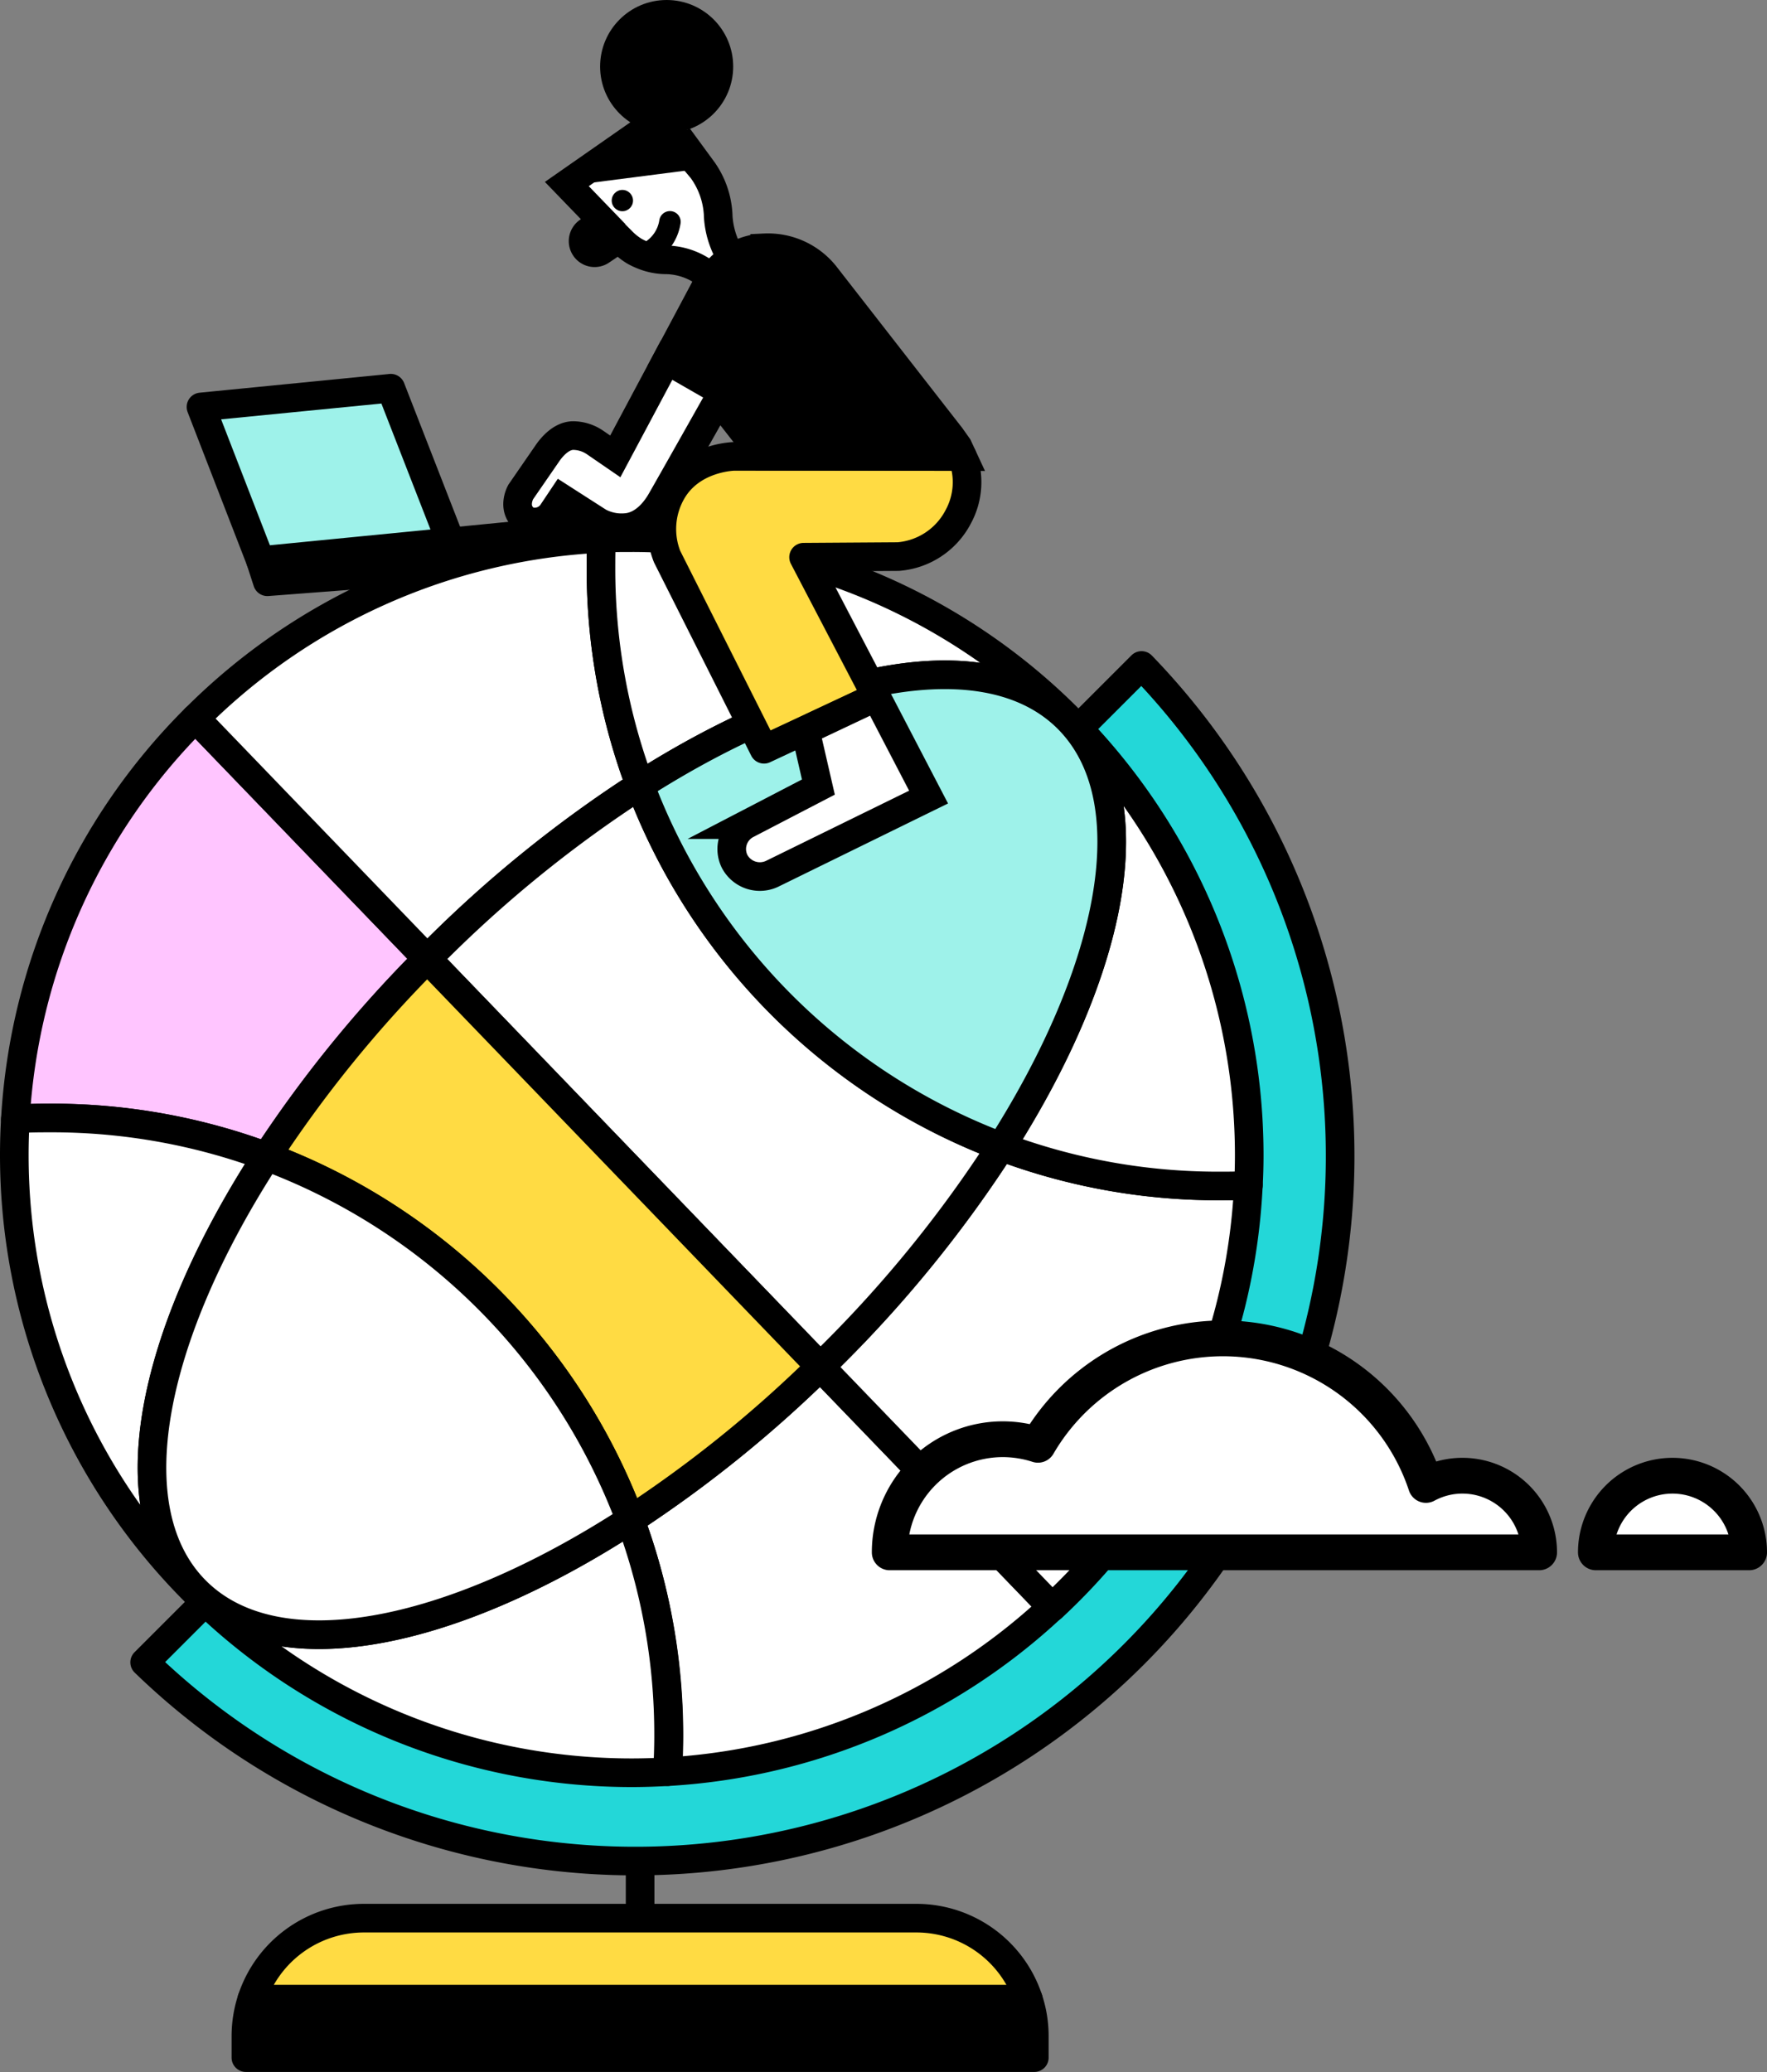 <svg xmlns="http://www.w3.org/2000/svg" viewBox="0 0 246.98 289.57"><rect x="0" y="0" width="246.98" height="289.57" fill="#808080" stroke="none"/><defs><style>.cls-1{fill:#9ef2ea;}.cls-1,.cls-10,.cls-11,.cls-2,.cls-3,.cls-4,.cls-5,.cls-6,.cls-7,.cls-8,.cls-9{stroke:#000;}.cls-1,.cls-10,.cls-11,.cls-3,.cls-4,.cls-5,.cls-7,.cls-8,.cls-9{stroke-linecap:round;}.cls-1,.cls-2,.cls-3,.cls-4,.cls-5,.cls-6,.cls-7,.cls-8{stroke-linejoin:round;}.cls-1,.cls-10,.cls-2,.cls-3,.cls-4,.cls-5,.cls-6,.cls-8,.cls-9{stroke-width:4px;}.cls-2{fill:#23d7d8;}.cls-3{fill:#ffc5ff;}.cls-11,.cls-4,.cls-6,.cls-7,.cls-9{fill:#fff;}.cls-5{fill:#ffdb43;}.cls-7{stroke-width:5px;}.cls-10,.cls-11,.cls-9{stroke-miterlimit:10;}.cls-11{stroke-width:3px;}</style></defs><g id="Layer_2" data-name="Layer 2"><g id="Layer_1-2" data-name="Layer 1"><polyline class="cls-1" points="36.41 78.34 37.37 81.3 61.22 79.48"></polyline><path class="cls-2" d="M20.22,232.31A98.53,98.53,0,0,0,159.56,93Z"></path><path class="cls-3" d="M37.27,161.63A174.76,174.76,0,0,1,59.72,134L27.31,100.38a86,86,0,0,0-25.16,56c1.67-.1,3.35-.15,5.05-.15A86.11,86.11,0,0,1,37.27,161.63Z"></path><path class="cls-4" d="M88.09,212.4a86.33,86.33,0,0,1,5.41,30.14c0,1.69-.06,3.37-.15,5.05a86,86,0,0,0,53.71-23L114.65,191A173.43,173.43,0,0,1,88.09,212.4Z"></path><path class="cls-4" d="M60.33,133.39a173.78,173.78,0,0,1,29.14-23.64A86.05,86.05,0,0,1,84,79.44c0-1.4,0-2.8.11-4.2a86.09,86.09,0,0,0-56.79,25.14L59.72,134Z"></path><path class="cls-4" d="M139.93,160.24a174.56,174.56,0,0,1-23.62,29.13L114.65,191l32.41,33.63a86,86,0,0,0,27.43-59c-1.39.07-2.79.1-4.2.1A86.12,86.12,0,0,1,139.93,160.24Z"></path><path class="cls-4" d="M59.72,134l54.93,57,1.66-1.63a174.56,174.56,0,0,0,23.62-29.13,86.56,86.56,0,0,1-50.46-50.49,173.78,173.78,0,0,0-29.14,23.64Z"></path><path class="cls-5" d="M37.27,161.63A86.58,86.58,0,0,1,88.09,212.4,173.43,173.43,0,0,0,114.65,191L59.72,134A174.76,174.76,0,0,0,37.27,161.63Z"></path><path class="cls-4" d="M88.3,75.14c-1.41,0-2.81,0-4.2.1C84,76.64,84,78,84,79.44a86.05,86.05,0,0,0,5.48,30.31c25-15.92,48.67-20.43,59.78-9.31s6.61,34.84-9.32,59.8a86.12,86.12,0,0,0,30.36,5.5c1.41,0,2.81,0,4.2-.1.07-1.39.11-2.79.11-4.2A86.3,86.3,0,0,0,88.3,75.14Z"></path><path class="cls-1" d="M139.93,160.24c15.93-25,20.44-48.68,9.32-59.8s-34.82-6.61-59.78,9.31A86.56,86.56,0,0,0,139.93,160.24Z"></path><path class="cls-4" d="M88.09,212.4c-25.3,16.41-49.46,21.17-60.71,9.91s-6.5-35.4,9.89-60.68A86.11,86.11,0,0,0,7.2,156.24c-1.7,0-3.38,0-5.05.15-.1,1.67-.15,3.35-.15,5.05a86.3,86.3,0,0,0,86.3,86.3c1.69,0,3.38-.06,5-.15.09-1.68.15-3.36.15-5.05A86.33,86.33,0,0,0,88.09,212.4Z"></path><path class="cls-4" d="M37.27,161.63c-16.39,25.28-21.14,49.43-9.89,60.68s35.41,6.5,60.71-9.91A86.58,86.58,0,0,0,37.27,161.63Z"></path><line class="cls-6" x1="89.47" y1="260.15" x2="89.47" y2="267.55"></line><path class="cls-7" d="M215.13,216.94a10.72,10.72,0,0,0-15.82-9.42,29.9,29.9,0,0,0-54.23-5.61,16,16,0,0,0-4.91-.78,15.81,15.81,0,0,0-15.81,15.81h90.77Z"></path><path class="cls-7" d="M223.06,216.94a10.71,10.71,0,1,1,21.42,0H223.06"></path><path class="cls-5" d="M143.74,279.39a16.48,16.48,0,0,0-15.66-11.33H50.86A16.5,16.5,0,0,0,35.2,279.39H143.74Z"></path><path class="cls-8" d="M36.05,279.39H35.2a16.6,16.6,0,0,0-.83,5.16v3h110.2v-3a16.31,16.31,0,0,0-.83-5.16Z"></path><path class="cls-9" d="M100,39.41l-.19-.18a9.53,9.53,0,0,0-6.71-2.92H93a8.7,8.7,0,0,1-3.18-.66,9.5,9.5,0,0,1-1.17-.56,9,9,0,0,1-1.77-1.43l-.33-.33L84,35.05a1.6,1.6,0,0,1-2.22-.44h0l0,0a1.62,1.62,0,0,1,.43-2.25l2.09-1.39-5.07-5.25,13-9.07,5.89,7A11.76,11.76,0,0,1,100.38,30v.13a12.18,12.18,0,0,0,2.81,7.17"></path><circle cx="86.99" cy="28.03" r="1.49"></circle><circle class="cls-10" cx="93.18" cy="9.3" r="7.3"></circle><path class="cls-5" d="M134.51,63.78H102.64s-6,.06-8.78,5a10.49,10.49,0,0,0-.62,9l13.55,26.93,15.71-7.35L112.32,77.87l13.24-.09a10.37,10.37,0,0,0,8.36-5.53A10.13,10.13,0,0,0,134.51,63.78Z"></path><path class="cls-10" d="M100.28,55.67l.09-.11.64-.75-7.83-4.46,5.28-9.91s2.55-5.67,8.42-5.81a10.21,10.21,0,0,1,8.44,3.82l15.41,19.78L132.89,61l1,1.41.65,1.4-27.95-.08Z"></path><line class="cls-9" x1="83.91" y1="73.67" x2="51.46" y2="76.86"></line><polyline class="cls-1" points="54.37 54.28 28.09 56.87 36.41 78.34 62.99 75.73 54.62 54.25 54.37 54.28"></polyline><path class="cls-9" d="M108.05,122.05l21.74-10.66-7.29-14-9.93,4.69,1.82,7.91-10.1,5.25a3.9,3.9,0,0,0-1.6,5.16A4,4,0,0,0,108.05,122.05Z"></path><path class="cls-9" d="M93.18,50.32,86,63.78l-2.78-1.91a5.5,5.5,0,0,0-3.09-1c-1.79,0-3.17,1.83-3.59,2.44s-3.76,5.45-3.76,5.45-1.43,2.52.9,4a3,3,0,0,0,3.45-1l1.41-2.11,5.16,3.31a6.74,6.74,0,0,0,3.84.76c2.3-.2,3.93-2.11,4.83-3.65S101,54.81,101,54.81Z"></path><path class="cls-11" d="M89.81,35.65A5.89,5.89,0,0,0,93.64,31"></path><polygon points="91.89 19.79 93.84 22.08 87.44 22.91 91.89 19.79"></polygon><polygon points="92.24 17.11 79.63 25.93 97.74 23.6 92.24 17.11 92.24 17.11"></polygon></g></g></svg>